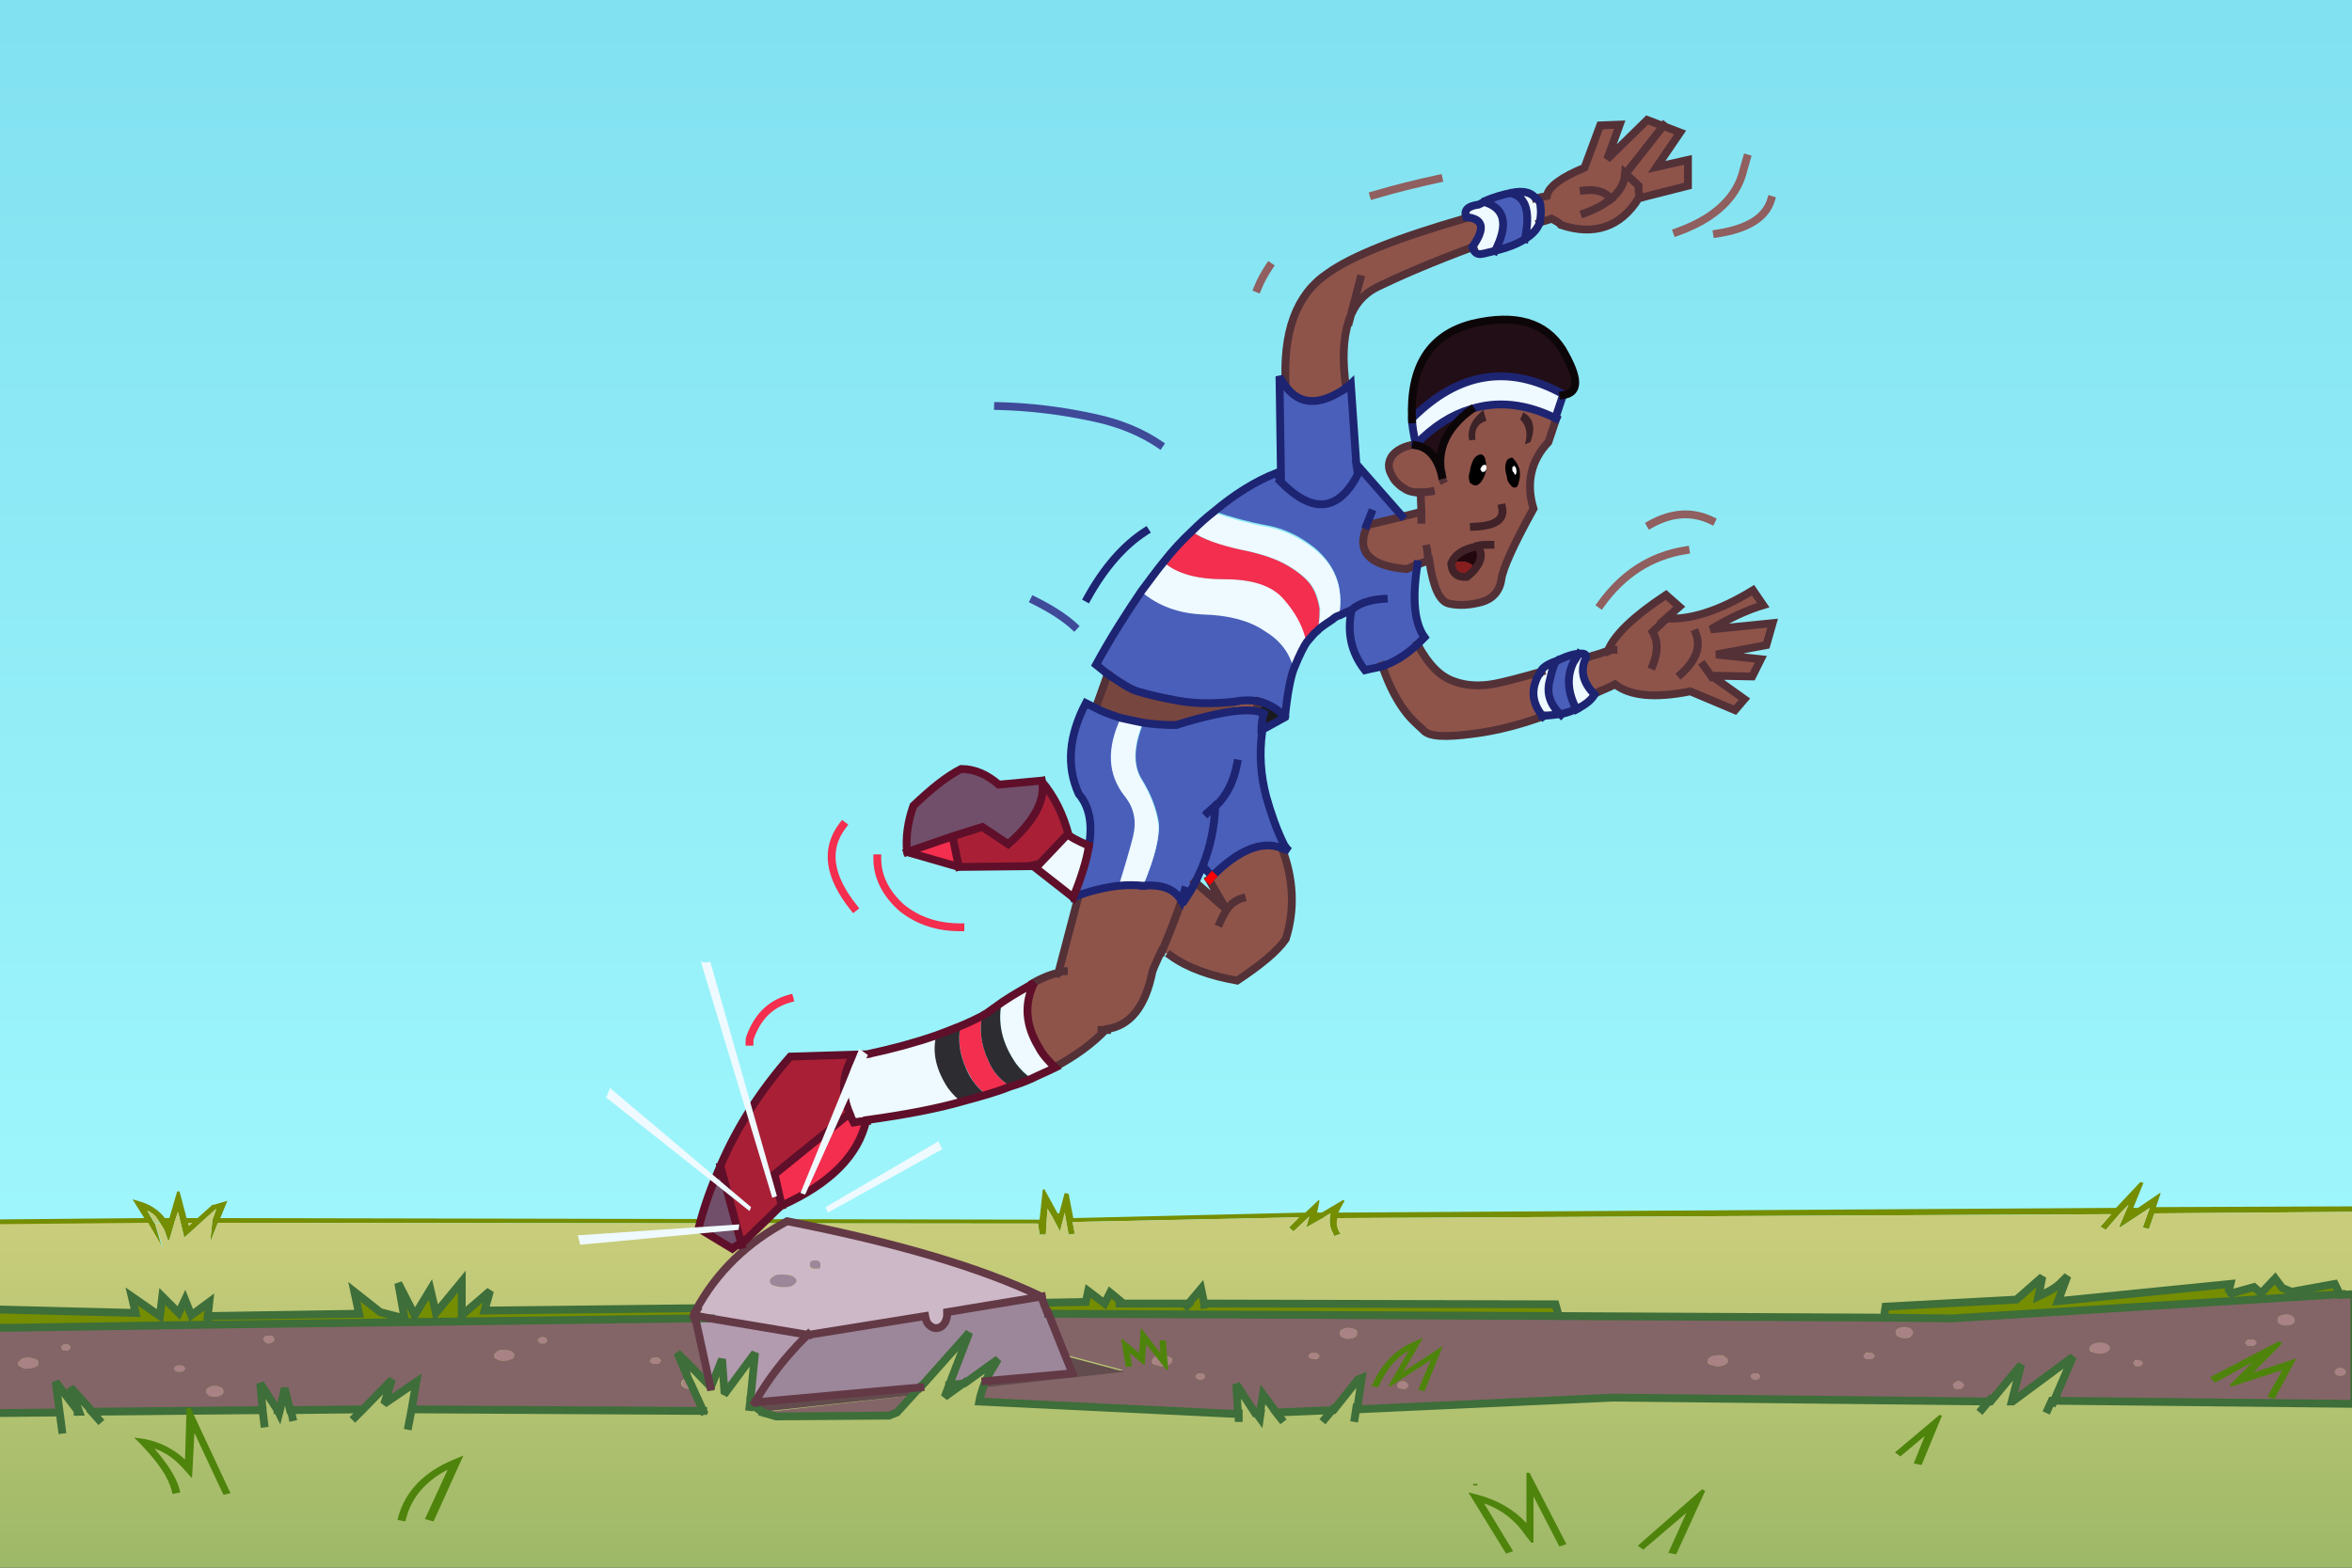<?xml version="1.0" encoding="utf-8"?>
<!-- Generator: Adobe Illustrator 19.1.0, SVG Export Plug-In . SVG Version: 6.00 Build 0)  -->
<svg role="img" version="1.1" id="Layer_2" xmlns="http://www.w3.org/2000/svg" xmlns:xlink="http://www.w3.org/1999/xlink" x="0px" y="0px"
	 width="300px" height="200px" viewBox="295.5 0 300 200" style="enable-background:new 295.5 0 300 200;" xml:space="preserve">
<rect x="295.5" y="0" width="300" height="200" fill="#333333" stroke="none"/>
<style type="text/css">
	.st0{clip-path:url(#SVGID_2_);fill:url(#SVGID_3_);}
	.st1{clip-path:url(#SVGID_2_);fill:#758D00;}
	.st2{clip-path:url(#SVGID_2_);fill:url(#SVGID_4_);}
	.st3{clip-path:url(#SVGID_2_);fill:url(#SVGID_5_);}
	.st4{clip-path:url(#SVGID_2_);fill:#9BB664;}
	.st5{clip-path:url(#SVGID_2_);fill:url(#SVGID_6_);}
	.st6{clip-path:url(#SVGID_2_);fill:#A98285;}
	.st7{clip-path:url(#SVGID_2_);fill:#836567;}
	.st8{clip-path:url(#SVGID_2_);fill:#CDB8C7;}
	.st9{clip-path:url(#SVGID_2_);fill:#9C879A;}
	.st10{clip-path:url(#SVGID_2_);fill:#634C4D;}
	.st11{clip-path:url(#SVGID_2_);fill:#B29AAF;}
	.st12{clip-path:url(#SVGID_2_);fill:none;stroke:#3E6E39;stroke-linecap:square;stroke-miterlimit:3;}
	.st13{clip-path:url(#SVGID_2_);fill:none;stroke:#633946;stroke-linecap:square;stroke-miterlimit:3;}
	.st14{clip-path:url(#SVGID_2_);fill:#4E840B;}
	.st15{clip-path:url(#SVGID_2_);fill:#8E544A;}
	.st16{clip-path:url(#SVGID_2_);fill:#495FBA;}
	.st17{clip-path:url(#SVGID_2_);fill:#EEFAFF;}
	.st18{clip-path:url(#SVGID_2_);fill:#220E16;}
	.st19{clip-path:url(#SVGID_2_);fill:#714E6A;}
	.st20{clip-path:url(#SVGID_2_);fill:#F32E4E;}
	.st21{clip-path:url(#SVGID_2_);fill:#A92036;}
	.st22{clip-path:url(#SVGID_2_);fill:#2D2C31;}
	.st23{clip-path:url(#SVGID_2_);fill:#77463E;}
	.st24{clip-path:url(#SVGID_2_);fill:#1A1A1D;}
	.st25{clip-path:url(#SVGID_2_);fill:none;stroke:#905F5F;stroke-linecap:square;stroke-miterlimit:3;}
	.st26{clip-path:url(#SVGID_2_);fill:none;stroke:#543137;stroke-linecap:square;stroke-miterlimit:3;}
	.st27{clip-path:url(#SVGID_2_);fill:none;stroke:#1D2472;stroke-linecap:square;stroke-miterlimit:3;}
	.st28{clip-path:url(#SVGID_2_);fill:none;stroke:#0D0608;stroke-linecap:square;stroke-miterlimit:3;}
	.st29{clip-path:url(#SVGID_2_);fill:none;stroke:#3F4A99;stroke-linecap:square;stroke-miterlimit:3;}
	.st30{clip-path:url(#SVGID_2_);fill:none;stroke:#F32E4E;stroke-linecap:square;stroke-miterlimit:3;}
	.st31{clip-path:url(#SVGID_2_);fill:none;stroke:#5F0F29;stroke-linecap:square;stroke-miterlimit:3;}
	.st32{clip-path:url(#SVGID_2_);fill:none;stroke:#FF0000;stroke-linecap:square;stroke-miterlimit:3;}
	.st33{clip-path:url(#SVGID_2_);fill:#3C2328;}
	.st34{clip-path:url(#SVGID_2_);}
	.st35{clip-path:url(#SVGID_2_);fill:#22070E;}
	.st36{clip-path:url(#SVGID_2_);fill:#871E1E;}
	.st37{clip-path:url(#SVGID_2_);fill:none;stroke:#402228;stroke-linecap:square;stroke-miterlimit:3;}
	.st38{clip-path:url(#SVGID_2_);fill:#FFFFFF;}
</style>
<g>
	<defs>
		<rect id="SVGID_1_" x="295.5" width="300" height="200"/>
	</defs>
	<clipPath id="SVGID_2_">
		<use xlink:href="#SVGID_1_"  style="overflow:visible;"/>
	</clipPath>

		<linearGradient id="SVGID_3_" gradientUnits="userSpaceOnUse" x1="444.206" y1="0.302" x2="444.206" y2="519.672" gradientTransform="matrix(1 0 0 -1 0 200)">
		<stop  offset="0" style="stop-color:#A6FCFF"/>
		<stop  offset="1" style="stop-color:#47B5D9"/>
	</linearGradient>
	<rect x="292.6" class="st0" width="303.2" height="199.7"/>
	<path class="st1" d="M595.9,154.6l-25.6,0.2l-0.7,2l-0.8-0.2l0.9-2.5l-3.8,2.5l-0.1-0.1l1.2-2.8l-0.9,0.9c0,0-0.1,0.1-0.1,0.1
		l-1.9,2.2l-0.7-0.4l1.4-1.6l-98.7,0.5c-0.1,0.6,0,1.2,0.2,1.7l0.2,0.3l-0.8,0.3l-0.2-0.4c-0.4-0.7-0.5-1.5-0.3-2.4v0
		c0-0.1,0-0.1,0-0.1l-0.7,0.4c0,0-0.1,0.1-0.1,0.1l-2.3,1.3l0.4-1.4l0,0c0,0-0.1,0.1-0.1,0.1l-1.9,1.8l-0.6-0.5l1.3-1.3l-28.9,0.6
		l0.3,1.5l-0.8,0.1l-0.5-2.8l-0.1,0.4c0,0,0,0.1,0,0.1l0,0l-0.5,1.9l-1-1.9v0l-0.6-1l-0.2,3.3h-0.8l-0.2-1.4L323.3,156l-1,2.5
		l0.3-2.9l0.5-1.4l-1.9,1.7c0,0-0.1,0.1-0.1,0.1l-2.1,1.9l-0.5-2.1v0l-0.3-1.2l-0.4,1.2v0l-0.7,2.4h-0.2l-0.3-0.9
		c-0.1-0.4-0.4-0.8-0.7-1.3v0l0,0c-0.1-0.2-0.3-0.5-0.5-0.7c-0.3-0.4-0.7-0.6-1.1-0.8l0.7,1.2l0,0l0.3,0.5l0.9,3.1l-1.9-3.2
		l-21.8,0.2h-0.4v-0.7l21.8-0.2l-1.5-2.4l1,0.3c1,0.3,1.9,0.8,2.6,1.5c0.2,0.2,0.4,0.4,0.5,0.6h0.6l1-3.4h0.3l0.9,3.4h1.4l1.9-1.7
		l0.1,0h0.1l1.7-0.5l-0.9,2.2l104.5,0.2l0.4-3.8l0.2-0.1l1.7,3.1h0.2l0.7-2.6l0.5,0.1l0.6,3.1l29.6-0.7l1.7-1.6l0.1,0.1l-0.3,1.5
		h0.6l2.7-1.6l0.2,0.1l-0.5,0.9c-0.1,0.2-0.2,0.4-0.3,0.6l99.2-0.6l3.1-3.3l0.4,0.1l-1.3,3.2h0.6l2.8-1.9l0.1,0l-0.6,1.8l25.8-0.1
		v0.7H595.9z M316,155.9L316,155.9L316,155.9L316,155.9z M319.5,156l0.1,0.4l0.4-0.4H319.5z"/>

		<linearGradient id="SVGID_4_" gradientUnits="userSpaceOnUse" x1="444.227" y1="-14.488" x2="444.227" y2="43.663" gradientTransform="matrix(1 0 0 -1 0 200)">
		<stop  offset="0" style="stop-color:#8EB161"/>
		<stop  offset="0.992" style="stop-color:#C9CD7B"/>
	</linearGradient>
	<path class="st2" d="M315.3,156.1l0.6-0.1c0.4,0.5,0.6,1,0.7,1.3l0.3,0.9h0.2l0.7-2.4v0l0.4-1.2l0.3,1.2v0l0.5,2.1l2.1-1.9
		c0,0,0.1-0.1,0.1-0.1l1.9-1.7l-0.5,1.4l-0.3,2.9l1-2.5l104.6,0.1l0.2,1.4h0.8l0.2-3.3l0.6,1v0l1,1.9l0.5-1.9l0,0c0,0,0-0.1,0-0.1
		l0.1-0.4l0.5,2.8l0.8-0.1l-0.3-1.5l28.9-0.6l-1.3,1.3l0.6,0.5l1.9-1.8c0,0,0.1-0.1,0.1-0.1l0,0l-0.4,1.4l2.3-1.3
		c0,0,0.1-0.1,0.1-0.1l0.7-0.4c0,0,0,0.1,0,0.1v0c-0.2,0.9-0.1,1.6,0.3,2.4l0.2,0.4l0.8-0.3l-0.2-0.3c-0.3-0.5-0.4-1.1-0.2-1.7
		l98.7-0.5l-1.4,1.6l0.7,0.4l1.9-2.2c0,0,0.1-0.1,0.1-0.1l0.9-0.9l-1.2,2.8l0.1,0.1l3.8-2.5l-0.9,2.5l0.8,0.2l0.7-2l25.6-0.2V203
		H292.6v-46.8l21.8-0.2l1.9,3.2L315.3,156.1z"/>

		<linearGradient id="SVGID_5_" gradientUnits="userSpaceOnUse" x1="315.643" y1="2.13" x2="315.643" y2="66.514" gradientTransform="matrix(1 0 0 -1 0 200)">
		<stop  offset="0" style="stop-color:#8EB161"/>
		<stop  offset="0.992" style="stop-color:#C9CD7B"/>
	</linearGradient>
	<path class="st3" d="M315.3,156.1l0.6-0.2v0L315.3,156.1z M316,155.9L316,155.9L316,155.9L316,155.9z"/>
	<polygon class="st4" points="315.9,155.9 315.3,156.1 315.8,155.9 	"/>

		<linearGradient id="SVGID_6_" gradientUnits="userSpaceOnUse" x1="317.088" y1="8.384" x2="317.088" y2="48.287" gradientTransform="matrix(1 0 0 -1 0 200)">
		<stop  offset="0" style="stop-color:#8EB161"/>
		<stop  offset="0.992" style="stop-color:#C9CD7B"/>
	</linearGradient>
	<path class="st5" d="M315.8,155.9l-0.5,0.2l-0.3-0.5l0,0l-0.7-1.2c0.4,0.2,0.8,0.5,1.1,0.8C315.5,155.4,315.7,155.7,315.8,155.9z
		 M319.5,156h0.5l-0.4,0.4L319.5,156z"/>
	<path class="st1" d="M594.2,165.1l-49.7,3.1l-8.8-0.1l0.2-1.4l16.7-0.9l3.3-2.9l-0.5,2.5c1.3-0.6,2.2-1.1,2.8-1.7
		c0.6-0.6,0.9-0.9,0.9-0.9L558,166l22-2.2l-0.2,0.8c0.1,0.1,0.2,0.2,0.2,0.3c0,0.1,0.1,0.1,0.1,0.1l2.9-0.8l0.9,0.8l1.8-1.9l0.9,1.2
		l1.2,0.5l5.5-1L594.2,165.1z M429.2,167.5l-0.5-1.3l5.3-0.1l0.3-1.4l2.1,1.6l0.7-1.4l1.7,1.4l8.3,0l1.6-1.9l0.4,1.9l0,0.2
		c0.1,0,0.2-0.1,0.2-0.2l44.5,0.1l0.4,1.4L429.2,167.5z M322,169l-25.6,0.4c-0.2,0-0.4,0-0.7,0c-0.6-0.1-1.5-0.2-3-0.4l0.1-1.9
		l19.9,0.5l-0.5-2.1l3.6,2.5l0.3-2.5l2.1,2.1l0.8-1.7l0.8,2l2.3-1.7l-0.2,1.8l19.3-0.3l-0.6-2.8l3.3,2.6l3.1,0.8l-0.8-4.5l2.1,4.1
		l2-3.3l0.7,3l3.3-4v4.3l3.6-3.1l-0.7,2.5l26.9-0.3c-0.1,0.2-0.2,0.4-0.4,0.7h0l0.1,0.4L322,169l0.1-0.9L322,169z M386.2,168.2
		l-2.1,0l-0.1-0.4L386.2,168.2z M446.9,166.6l0.2-0.2L446.9,166.6z M438.3,166.3l0.5,0L438.3,166.3z"/>
	<path class="st6" d="M546,176.7c0,0.1-0.1,0.3-0.2,0.4c-0.1,0.1-0.3,0.1-0.5,0.1c-0.2,0-0.4,0-0.5-0.1c-0.1-0.1-0.2-0.2-0.2-0.4
		c0-0.1,0.1-0.2,0.2-0.3c0.1-0.1,0.3-0.2,0.5-0.2c0.2,0,0.3,0.1,0.5,0.2C545.9,176.4,546,176.5,546,176.7z M533.4,172.7
		c0.1-0.1,0.3-0.1,0.5-0.1c0.2,0,0.3,0,0.5,0.1c0.1,0.1,0.2,0.2,0.2,0.3s-0.1,0.2-0.2,0.3c-0.1,0.1-0.3,0.1-0.5,0.1
		c-0.2,0-0.4,0-0.5-0.1c-0.1-0.1-0.2-0.2-0.2-0.3S533.3,172.7,533.4,172.7z M539.2,170.5c-0.2,0.1-0.5,0.2-0.8,0.2
		c-0.3,0-0.6-0.1-0.8-0.2c-0.2-0.1-0.3-0.3-0.3-0.5s0.1-0.3,0.3-0.5c0.2-0.1,0.5-0.2,0.8-0.2c0.3,0,0.6,0.1,0.8,0.2
		c0.2,0.1,0.3,0.3,0.3,0.5S539.4,170.4,539.2,170.5z M594,175.5c-0.2,0-0.4,0-0.5-0.1c-0.1-0.1-0.2-0.2-0.2-0.4
		c0-0.1,0.1-0.2,0.2-0.3c0.1-0.1,0.3-0.2,0.5-0.2c0.2,0,0.3,0.1,0.5,0.2c0.1,0.1,0.2,0.2,0.2,0.3c0,0.1-0.1,0.3-0.2,0.4
		C594.4,175.5,594.2,175.5,594,175.5z M587.9,167.9c0.2,0.1,0.3,0.3,0.3,0.5s-0.1,0.4-0.3,0.5c-0.2,0.1-0.5,0.2-0.8,0.2
		s-0.6-0.1-0.8-0.2c-0.2-0.1-0.3-0.3-0.3-0.5s0.1-0.3,0.3-0.5c0.2-0.1,0.5-0.2,0.8-0.2S587.7,167.8,587.9,167.9z M582.6,170.9
		c0.2,0,0.3,0,0.5,0.1c0.1,0.1,0.2,0.2,0.2,0.3c0,0.1-0.1,0.2-0.2,0.3c-0.1,0.1-0.3,0.1-0.5,0.1c-0.2,0-0.4,0-0.5-0.1
		c-0.1-0.1-0.2-0.2-0.2-0.3c0-0.1,0.1-0.2,0.2-0.3C582.3,170.9,582.4,170.9,582.6,170.9z M568.2,173.5c0.2,0,0.3,0,0.4,0.1
		c0.1,0.1,0.2,0.2,0.2,0.3c0,0.1-0.1,0.2-0.2,0.3c-0.1,0.1-0.2,0.1-0.4,0.1c-0.2,0-0.3,0-0.4-0.1c-0.1-0.1-0.2-0.2-0.2-0.3
		c0-0.1,0.1-0.2,0.2-0.3C567.9,173.6,568,173.5,568.2,173.5z M519,175.3c0.1-0.1,0.2-0.1,0.4-0.1c0.2,0,0.3,0,0.4,0.1
		c0.1,0.1,0.2,0.2,0.2,0.3c0,0.1-0.1,0.2-0.2,0.3c-0.1,0.1-0.2,0.1-0.4,0.1c-0.2,0-0.3,0-0.4-0.1c-0.1-0.1-0.2-0.2-0.2-0.3
		C518.9,175.5,518.9,175.4,519,175.3z M515.9,173.6c0,0.2-0.1,0.4-0.4,0.5c-0.2,0.1-0.6,0.2-0.9,0.2c-0.4,0-0.7-0.1-0.9-0.2
		c-0.2-0.2-0.4-0.3-0.4-0.5c0-0.2,0.1-0.4,0.4-0.5c0.3-0.2,0.6-0.2,0.9-0.2c0.4,0,0.7,0.1,0.9,0.2
		C515.8,173.2,515.9,173.4,515.9,173.6z M564.2,171.5c0.3,0.1,0.4,0.3,0.4,0.5c0,0.2-0.1,0.4-0.4,0.5c-0.2,0.1-0.6,0.2-0.9,0.2
		c-0.4,0-0.7-0.1-0.9-0.2c-0.2-0.2-0.4-0.3-0.4-0.5c0-0.2,0.1-0.4,0.4-0.5c0.3-0.2,0.6-0.2,0.9-0.2
		C563.7,171.2,564,171.3,564.2,171.5z M364.3,170.7c0.1-0.1,0.2-0.1,0.4-0.1s0.3,0,0.4,0.1c0.1,0.1,0.2,0.2,0.2,0.3
		c0,0.1-0.1,0.2-0.2,0.3c-0.1,0.1-0.2,0.1-0.4,0.1s-0.3,0-0.4-0.1c-0.1-0.1-0.2-0.2-0.2-0.3C364.1,170.9,364.2,170.8,364.3,170.7z
		 M360.7,172.4c0.3,0.2,0.4,0.3,0.4,0.5c0,0.2-0.1,0.4-0.4,0.5c-0.2,0.2-0.6,0.2-0.9,0.2c-0.4,0-0.7-0.1-0.9-0.2
		c-0.2-0.1-0.4-0.3-0.4-0.5s0.1-0.4,0.4-0.5c0.3-0.1,0.6-0.2,0.9-0.2C360.2,172.2,360.5,172.3,360.7,172.4z M303.5,172.2
		c-0.1-0.1-0.2-0.2-0.2-0.3c0-0.1,0.1-0.2,0.2-0.3c0.1-0.1,0.2-0.1,0.4-0.1c0.2,0,0.3,0,0.4,0.1c0.1,0.1,0.2,0.2,0.2,0.3
		c0,0.1-0.1,0.2-0.2,0.3c-0.1,0.1-0.2,0.1-0.4,0.1C303.8,172.4,303.6,172.3,303.5,172.2z M300.4,173.9c0,0.2-0.1,0.4-0.4,0.5
		c-0.2,0.2-0.6,0.2-0.9,0.2c-0.4,0-0.7-0.1-0.9-0.2c-0.2-0.1-0.4-0.3-0.4-0.5s0.1-0.4,0.4-0.5c0.3-0.1,0.6-0.2,0.9-0.2
		c0.4,0,0.7,0.1,0.9,0.2C300.3,173.6,300.4,173.7,300.4,173.9z M317.9,174.3c0.1-0.1,0.3-0.1,0.5-0.1s0.3,0,0.5,0.1
		c0.1,0.1,0.2,0.2,0.2,0.3s-0.1,0.2-0.2,0.3c-0.1,0.1-0.3,0.1-0.5,0.1s-0.4,0-0.5-0.1c-0.1-0.1-0.2-0.2-0.2-0.3
		S317.8,174.4,317.9,174.3z M323.7,177c0.2,0.1,0.3,0.3,0.3,0.5s-0.1,0.3-0.3,0.5c-0.2,0.1-0.5,0.2-0.8,0.2c-0.3,0-0.6-0.1-0.8-0.2
		c-0.2-0.1-0.3-0.3-0.3-0.5s0.1-0.4,0.3-0.5c0.2-0.1,0.5-0.2,0.8-0.2C323.2,176.8,323.5,176.9,323.7,177z M329.1,170.9
		c0-0.1,0.1-0.3,0.2-0.4c0.1-0.1,0.3-0.1,0.5-0.1s0.3,0,0.5,0.1c0.1,0.1,0.2,0.2,0.2,0.4c0,0.1-0.1,0.2-0.2,0.3
		c-0.1,0.1-0.3,0.2-0.5,0.2s-0.4-0.1-0.5-0.2C329.2,171.1,329.1,171,329.1,170.9z M383.6,176.5v0.7c-0.3,0-0.6-0.1-0.8-0.2
		c-0.2-0.1-0.3-0.3-0.3-0.5s0.1-0.4,0.3-0.5c0.1-0.1,0.3-0.1,0.5-0.1L383.6,176.5l-0.3-0.6c0.1,0,0.2,0,0.3,0V176.5z M474.4,177.2
		c-0.2,0-0.4,0-0.5-0.1c-0.1-0.1-0.2-0.2-0.2-0.4c0-0.1,0.1-0.2,0.2-0.3c0.1-0.1,0.3-0.2,0.5-0.2c0.2,0,0.3,0.1,0.5,0.2
		c0.1,0.1,0.2,0.2,0.2,0.3c0,0.1-0.1,0.3-0.2,0.4C474.8,177.1,474.6,177.2,474.4,177.2z M468.3,169.6c0.2,0.1,0.3,0.3,0.3,0.5
		s-0.1,0.4-0.3,0.5c-0.2,0.1-0.5,0.2-0.8,0.2c-0.3,0-0.6-0.1-0.8-0.2c-0.2-0.1-0.3-0.3-0.3-0.5s0.1-0.3,0.3-0.5
		c0.2-0.1,0.5-0.2,0.8-0.2C467.8,169.4,468.1,169.5,468.3,169.6z M463.1,173.4c-0.2,0-0.4,0-0.5-0.1c-0.1-0.1-0.2-0.2-0.2-0.3
		c0-0.1,0.1-0.2,0.2-0.3c0.1-0.1,0.3-0.1,0.5-0.1c0.2,0,0.3,0,0.5,0.1c0.1,0.1,0.2,0.2,0.2,0.3c0,0.1-0.1,0.2-0.2,0.3
		C463.4,173.3,463.2,173.4,463.1,173.4z M448.6,175.2c0.2,0,0.3,0,0.4,0.1c0.1,0.1,0.2,0.2,0.2,0.3c0,0.1-0.1,0.2-0.2,0.3
		c-0.1,0.1-0.2,0.1-0.4,0.1c-0.2,0-0.3,0-0.4-0.1c-0.1-0.1-0.2-0.2-0.2-0.3c0-0.1,0.1-0.2,0.2-0.3
		C448.3,175.2,448.4,175.2,448.6,175.2z M444.6,173.1c0.3,0.1,0.4,0.3,0.4,0.5c0,0.2-0.1,0.4-0.4,0.5c-0.2,0.1-0.6,0.2-0.9,0.2
		c-0.4,0-0.7-0.1-0.9-0.2c-0.2-0.2-0.4-0.3-0.4-0.5c0-0.2,0.1-0.4,0.4-0.5c0.3-0.2,0.6-0.2,0.9-0.2
		C444.1,172.9,444.4,172.9,444.6,173.1z M379.6,173.9c-0.1,0.1-0.3,0.1-0.5,0.1c-0.2,0-0.4,0-0.5-0.1c-0.1-0.1-0.2-0.2-0.2-0.3
		c0-0.1,0.1-0.2,0.2-0.3c0.1-0.1,0.3-0.1,0.5-0.1c0.2,0,0.3,0,0.5,0.1c0.1,0.1,0.2,0.2,0.2,0.3C379.8,173.7,379.8,173.8,379.6,173.9
		z"/>
	<path class="st7" d="M557.3,178.7l2.5-5.8l-7.7,5.7h-0.1l1.2-4.7l-3.9,4.7l-48.1-0.5l-32.7,1.5l0.6-4l-0.5,0.2l-3.1,3.9l-7.3,0.3
		l-1.7-2.3l-0.4,2.4h-0.6l-2.4-3.7l0.2,3.8l-33-1.6c0.1-0.6,0.3-1.1,0.5-1.8l18-2l-7.5-2l-2.2-5.5l65,0.3l41.5,0.2l8.8,0.1l49.7-3.1
		l1.8-0.1v14L557.3,178.7z M568.2,173.5c-0.2,0-0.3,0-0.4,0.1c-0.1,0.1-0.2,0.2-0.2,0.3c0,0.1,0.1,0.2,0.2,0.3
		c0.1,0.1,0.2,0.1,0.4,0.1c0.2,0,0.3,0,0.4-0.1c0.1-0.1,0.2-0.2,0.2-0.3c0-0.1-0.1-0.2-0.2-0.3C568.5,173.6,568.3,173.5,568.2,173.5
		z M582.6,170.9c-0.2,0-0.4,0-0.5,0.1c-0.1,0.1-0.2,0.2-0.2,0.3c0,0.1,0.1,0.2,0.2,0.3c0.1,0.1,0.3,0.1,0.5,0.1c0.2,0,0.3,0,0.5-0.1
		c0.1-0.1,0.2-0.2,0.2-0.3c0-0.1-0.1-0.2-0.2-0.3C583,170.9,582.8,170.9,582.6,170.9z M587.9,167.9c-0.2-0.1-0.5-0.2-0.8-0.2
		s-0.6,0.1-0.8,0.2c-0.2,0.1-0.3,0.3-0.3,0.5s0.1,0.4,0.3,0.5c0.2,0.1,0.5,0.2,0.8,0.2s0.6-0.1,0.8-0.2c0.2-0.1,0.3-0.3,0.3-0.5
		S588.1,168.1,587.9,167.9z M594,175.5c0.2,0,0.3,0,0.5-0.1c0.1-0.1,0.2-0.2,0.2-0.4c0-0.1-0.1-0.2-0.2-0.3
		c-0.1-0.1-0.3-0.2-0.5-0.2c-0.2,0-0.4,0.1-0.5,0.2c-0.1,0.1-0.2,0.2-0.2,0.3c0,0.1,0.1,0.3,0.2,0.4
		C593.7,175.5,593.8,175.5,594,175.5z M539.2,170.5c0.2-0.1,0.3-0.3,0.3-0.5s-0.1-0.3-0.3-0.5c-0.2-0.1-0.5-0.2-0.8-0.2
		c-0.3,0-0.6,0.1-0.8,0.2c-0.2,0.1-0.3,0.3-0.3,0.5s0.1,0.4,0.3,0.5c0.2,0.1,0.5,0.2,0.8,0.2C538.7,170.7,539,170.7,539.2,170.5z
		 M533.4,172.7c-0.1,0.1-0.2,0.2-0.2,0.3s0.1,0.2,0.2,0.3c0.1,0.1,0.3,0.1,0.5,0.1c0.2,0,0.3,0,0.5-0.1c0.1-0.1,0.2-0.2,0.2-0.3
		s-0.1-0.2-0.2-0.3c-0.1-0.1-0.3-0.1-0.5-0.1C533.7,172.5,533.5,172.6,533.4,172.7z M546,176.7c0-0.1-0.1-0.2-0.2-0.3
		c-0.1-0.1-0.3-0.2-0.5-0.2c-0.2,0-0.4,0.1-0.5,0.2c-0.1,0.1-0.2,0.2-0.2,0.3c0,0.1,0.1,0.3,0.2,0.4c0.1,0.1,0.3,0.1,0.5,0.1
		c0.2,0,0.3,0,0.5-0.1C545.9,176.9,546,176.8,546,176.7z M564.2,171.5c-0.2-0.2-0.6-0.2-0.9-0.2c-0.4,0-0.7,0.1-0.9,0.2
		c-0.2,0.1-0.4,0.3-0.4,0.5c0,0.2,0.1,0.4,0.4,0.5c0.3,0.1,0.6,0.2,0.9,0.2s0.7-0.1,0.9-0.2c0.3-0.2,0.4-0.3,0.4-0.5
		C564.6,171.8,564.5,171.6,564.2,171.5z M515.9,173.6c0-0.2-0.1-0.4-0.4-0.5c-0.2-0.2-0.6-0.2-0.9-0.2c-0.4,0-0.7,0.1-0.9,0.2
		c-0.2,0.1-0.4,0.3-0.4,0.5c0,0.2,0.1,0.4,0.4,0.5c0.3,0.1,0.6,0.2,0.9,0.2c0.4,0,0.7-0.1,0.9-0.2
		C515.8,174,515.9,173.8,515.9,173.6z M519,175.3c-0.1,0.1-0.2,0.2-0.2,0.3c0,0.1,0.1,0.2,0.2,0.3c0.1,0.1,0.2,0.1,0.4,0.1
		c0.2,0,0.3,0,0.4-0.1c0.1-0.1,0.2-0.2,0.2-0.3c0-0.1-0.1-0.2-0.2-0.3c-0.1-0.1-0.2-0.1-0.4-0.1C519.3,175.2,519.1,175.2,519,175.3z
		 M300.4,173.9c0-0.2-0.1-0.4-0.4-0.5c-0.2-0.1-0.6-0.2-0.9-0.2c-0.4,0-0.7,0.1-0.9,0.2c-0.2,0.2-0.4,0.3-0.4,0.5
		c0,0.2,0.1,0.4,0.4,0.5c0.3,0.2,0.6,0.2,0.9,0.2c0.4,0,0.7-0.1,0.9-0.2C300.3,174.3,300.4,174.1,300.4,173.9z M303.5,172.2
		c0.1,0.1,0.2,0.1,0.4,0.1c0.2,0,0.3,0,0.4-0.1c0.1-0.1,0.2-0.2,0.2-0.3c0-0.1-0.1-0.2-0.2-0.3c-0.1-0.1-0.2-0.1-0.4-0.1
		c-0.2,0-0.3,0-0.4,0.1c-0.1,0.1-0.2,0.2-0.2,0.3C303.4,172.1,303.4,172.2,303.5,172.2z M360.7,172.4c-0.2-0.1-0.6-0.2-0.9-0.2
		c-0.4,0-0.7,0.1-0.9,0.2c-0.2,0.2-0.4,0.3-0.4,0.5c0,0.2,0.1,0.4,0.4,0.5c0.3,0.2,0.6,0.2,0.9,0.2c0.4,0,0.7-0.1,0.9-0.2
		c0.3-0.1,0.4-0.3,0.4-0.5S361,172.6,360.7,172.4z M364.3,170.7c-0.1,0.1-0.2,0.2-0.2,0.3c0,0.1,0.1,0.2,0.2,0.3
		c0.1,0.1,0.2,0.1,0.4,0.1s0.3,0,0.4-0.1c0.1-0.1,0.2-0.2,0.2-0.3c0-0.1-0.1-0.2-0.2-0.3c-0.1-0.1-0.2-0.1-0.4-0.1
		S364.4,170.6,364.3,170.7z M303.1,180.2l-10.3,0.1v-11.3c1.4,0.2,2.4,0.3,3,0.4c0.2,0,0.4,0,0.7,0L322,169l62.1-0.8l1.9,8.7
		l-2.5-2.6l-1.7-1.7l1.4,3.3c-0.2,0-0.4,0.1-0.5,0.1c-0.2,0.1-0.3,0.3-0.3,0.5s0.1,0.3,0.3,0.5c0.2,0.1,0.5,0.2,0.8,0.2l1.6,2.8
		l-37.2-0.2l0.6-3.5l-4.1,2.8l1-3.1l-3.7,3.8l-9.3,0.1l-0.7-2.8l-0.6,2.8h-0.3l-2.2-3.4l0.3,3.4l-21.7,0.2l-2.8-3.1l1.1,3.1h-0.2
		l-2.9-3.8L303.1,180.2z M329.1,170.9c0,0.1,0.1,0.2,0.2,0.3c0.1,0.1,0.3,0.2,0.5,0.2s0.3-0.1,0.5-0.2c0.1-0.1,0.2-0.2,0.2-0.3
		c0-0.1-0.1-0.3-0.2-0.4c-0.1-0.1-0.3-0.1-0.5-0.1s-0.4,0-0.5,0.1C329.2,170.6,329.1,170.7,329.1,170.9z M323.7,177
		c-0.2-0.1-0.5-0.2-0.8-0.2c-0.3,0-0.6,0.1-0.8,0.2c-0.2,0.1-0.3,0.3-0.3,0.5s0.1,0.3,0.3,0.5c0.2,0.1,0.5,0.2,0.8,0.2
		c0.3,0,0.6-0.1,0.8-0.2c0.2-0.1,0.3-0.3,0.3-0.5S323.9,177.1,323.7,177z M317.9,174.3c-0.1,0.1-0.2,0.2-0.2,0.3s0.1,0.2,0.2,0.3
		c0.1,0.1,0.3,0.1,0.5,0.1s0.3,0,0.5-0.1c0.1-0.1,0.2-0.2,0.2-0.3s-0.1-0.2-0.2-0.3c-0.1-0.1-0.3-0.1-0.5-0.1S318,174.2,317.9,174.3
		z M383.6,174.3v1.5c-0.1,0-0.2,0-0.3,0l-1.4-3.3L383.6,174.3z M468.3,169.6c-0.2-0.1-0.5-0.2-0.8-0.2c-0.3,0-0.6,0.1-0.8,0.2
		c-0.2,0.1-0.3,0.3-0.3,0.5s0.1,0.4,0.3,0.5c0.2,0.1,0.5,0.2,0.8,0.2c0.3,0,0.6-0.1,0.8-0.2c0.2-0.1,0.3-0.3,0.3-0.5
		S468.6,169.7,468.3,169.6z M474.4,177.2c0.2,0,0.3,0,0.5-0.1c0.1-0.1,0.2-0.2,0.2-0.4c0-0.1-0.1-0.2-0.2-0.3
		c-0.1-0.1-0.3-0.2-0.5-0.2c-0.2,0-0.4,0.1-0.5,0.2c-0.1,0.1-0.2,0.2-0.2,0.3c0,0.1,0.1,0.3,0.2,0.4
		C474.1,177.1,474.3,177.2,474.4,177.2z M444.6,173.1c-0.2-0.2-0.6-0.2-0.9-0.2c-0.4,0-0.7,0.1-0.9,0.2c-0.2,0.1-0.4,0.3-0.4,0.5
		c0,0.2,0.1,0.4,0.4,0.5c0.3,0.1,0.6,0.2,0.9,0.2c0.4,0,0.7-0.1,0.9-0.2c0.3-0.2,0.4-0.3,0.4-0.5
		C445.1,173.4,444.9,173.2,444.6,173.1z M448.6,175.2c-0.2,0-0.3,0-0.4,0.1c-0.1,0.1-0.2,0.2-0.2,0.3c0,0.1,0.1,0.2,0.2,0.3
		c0.1,0.1,0.2,0.1,0.4,0.1c0.2,0,0.3,0,0.4-0.1c0.1-0.1,0.2-0.2,0.2-0.3c0-0.1-0.1-0.2-0.2-0.3C448.9,175.2,448.8,175.2,448.6,175.2
		z M463.1,173.4c0.2,0,0.3,0,0.5-0.1c0.1-0.1,0.2-0.2,0.2-0.3c0-0.1-0.1-0.2-0.2-0.3c-0.1-0.1-0.3-0.1-0.5-0.1c-0.2,0-0.4,0-0.5,0.1
		c-0.1,0.1-0.2,0.2-0.2,0.3c0,0.1,0.1,0.2,0.2,0.3C462.7,173.3,462.9,173.4,463.1,173.4z M418.9,170.6l-0.3,0l0.5-0.6L418.9,170.6z
		 M379.6,173.9c0.1-0.1,0.2-0.2,0.2-0.3c0-0.1-0.1-0.2-0.2-0.3c-0.1-0.1-0.3-0.1-0.5-0.1c-0.2,0-0.4,0-0.5,0.1
		c-0.1,0.1-0.2,0.2-0.2,0.3c0,0.1,0.1,0.2,0.2,0.3c0.1,0.1,0.3,0.1,0.5,0.1C379.4,174,379.5,174,379.6,173.9z M392.8,180.2L412,178
		l-2,2.2l-1,0.4l-14.4,0.1L392.8,180.2z"/>
	<path class="st8" d="M398.6,170.3l-12.5-2.1l-2.1-0.4h0c0.1-0.2,0.2-0.4,0.4-0.7c2.6-4.8,6.5-8.6,11.6-11.3
		c13.8,2.7,24.7,5.9,32.4,9.6l0,0l-12.1,2c0,0.1,0,0.2,0,0.4c0,0.3-0.1,0.5-0.2,0.8c-0.2,0.4-0.5,0.7-0.9,0.8
		c-0.4,0.1-0.7,0-1.1-0.3c-0.3-0.3-0.5-0.7-0.6-1.2L398.6,170.3z M393.7,163.4c0,0.2,0.2,0.4,0.5,0.6c0.3,0.2,0.7,0.2,1.2,0.2
		s0.9-0.1,1.2-0.2c0.3-0.2,0.5-0.4,0.5-0.6s-0.2-0.4-0.5-0.6c-0.3-0.2-0.7-0.2-1.2-0.2c-0.5,0-0.9,0.1-1.2,0.2
		C393.8,163,393.7,163.2,393.7,163.4z M400.1,161.8c0.2-0.9-0.2-1.2-1.2-0.9C398.6,161.8,399,162.1,400.1,161.8z"/>
	<path class="st9" d="M412.9,177l-21,1.9c1.7-3,3.8-5.7,6.4-8.3c0.1-0.1,0.3-0.3,0.4-0.4l14.9-2.4c0.1,0.6,0.3,1,0.6,1.2
		c0.3,0.3,0.7,0.4,1.1,0.3c0.4-0.1,0.7-0.4,0.9-0.8c0.1-0.3,0.2-0.5,0.2-0.8c0-0.1,0-0.2,0-0.4l12.1-2l0.3,0.8l0.5,1.3l2.2,5.5
		l0.9,2.2l-11.1,1c0.4-0.9,0.9-1.8,1.6-2.8l-4.3,3.1l-1.9,0.2l2.3-6l0.2-0.6l-0.5,0.6L412.9,177z M393.7,163.4
		c0-0.2,0.2-0.4,0.5-0.6c0.3-0.2,0.7-0.2,1.2-0.2s0.9,0.1,1.2,0.2c0.3,0.2,0.5,0.4,0.5,0.6s-0.2,0.4-0.5,0.6
		c-0.3,0.2-0.7,0.2-1.2,0.2c-0.5,0-0.9-0.1-1.2-0.2C393.8,163.9,393.7,163.7,393.7,163.4z M400.1,161.8c-1.1,0.2-1.5-0.1-1.2-0.9
		C399.9,160.6,400.3,160.9,400.1,161.8z"/>
	<path class="st10" d="M420.9,177c0.1-0.3,0.2-0.5,0.3-0.8l11.1-1l-0.9-2.2l7.5,2L420.9,177z M412,178l-19.2,2.1l-0.9-0.6
		c-0.1-0.1-0.1-0.1-0.2-0.2c-0.2-0.2-0.4-0.4-0.4-0.6l0.6,0.2l21-1.9L412,178z M418.5,176.5l-2.5,1.8l0.6-1.6L418.5,176.5z"/>
	<path class="st11" d="M398.6,170.3c-0.1,0.1-0.3,0.3-0.4,0.4c-2.6,2.5-4.7,5.3-6.4,8.3l-0.6-0.2l-0.1,0l0.6-6.2l-3.7,5l-0.2-0.1
		l-0.3-4.1l-1.4,3.5l-0.1,0l-1.9-8.7l2.1,0L398.6,170.3z"/>
	<path class="st12" d="M535.8,168.1l0.2-1.4l16.7-0.9l3.3-2.9l-0.5,2.5c1.3-0.6,2.2-1.1,2.8-1.7c0.6-0.6,0.9-0.9,0.9-0.9L558,166
		l22-2.2l-0.2,0.8c0.1,0.1,0.2,0.2,0.2,0.3c0,0.1,0.1,0.1,0.1,0.1l2.9-0.8l0.9,0.8l1.8-1.9l0.9,1.2l1.2,0.5l5.5-1l0.7,1.4l1.8-0.1
		v14l-38.6-0.4l-0.5,1.1 M594.2,165.1l-49.7,3.1l-8.8-0.1l-41.5-0.2l-65-0.3 M420.9,177c-0.2,0.6-0.4,1.2-0.5,1.8l33,1.6l-0.2-3.8
		l2.4,3.7h0.6l0.4-2.4l1.7,2.3l7.3-0.3l3.1-3.9l0.5-0.2l-0.6,4l32.7-1.5l48.1,0.5l3.9-4.7l-1.2,4.7h0.1l7.7-5.7l-2.5,5.8
		 M548.3,179.8l1-1.2 M552.1,178.6L552.1,178.6L552.1,178.6 M292.8,168.9l0.1-1.9l19.9,0.5l-0.5-2.1l3.6,2.5l0.3-2.5l2.1,2.1
		l0.8-1.7l0.8,2l2.3-1.7l-0.2,1.8l19.3-0.3l-0.6-2.8l3.3,2.6l3.1,0.8l-0.8-4.5l2.1,4.1l2-3.3l0.7,3l3.3-4v4.3l3.6-3.1l-0.7,2.5
		l26.9-0.3 M428.7,166.2l5.3-0.1l0.3-1.4l2.1,1.6l0.7-1.4l1.7,1.4l8.3,0l1.6-1.9l0.4,1.9h0.3l44.5,0.1l0.4,1.4 M322.1,168.1L322,169
		l62.1-0.8 M329,179.9l0.2,1.7 M331.2,179.9l-0.1,0.4l-0.2-0.4l-2.2-3.4l0.3,3.4 M330.9,179.9h0.3l0.6-2.8l0.7,2.8l9.3-0.1l3.7-3.8
		l-1,3.1l4.1-2.8l-0.6,3.5l37.2,0.2 M383.3,175.9l-1.4-3.3l1.7,1.7l2.5,2.6l0.1,0l1.4-3.5l0.3,4.1l0.2,0.1l3.7-5l-0.6,6.2l0.1,0
		l0.6,0.2 M305.6,180.1l0.1,0.3l-0.2-0.3l-2.9-3.8l0.5,3.8l0.3,2.3 M305.4,180.1h0.2l-1.1-3.1l2.8,3.1l21.7-0.2 M308.1,181.1l-0.9-1
		 M332.8,180.8l-0.2-0.9 M340.8,180.8l0.9-0.9 M348,179.8l-0.4,2.1 M322,169l-25.6,0.4c-0.2,0-0.4,0-0.7,0c-0.6-0.1-1.5-0.2-3-0.4
		v11.3l10.3-0.1 M446.9,166.6l0.2-0.2 M449.1,166.3l0,0.2c0.1,0,0.2-0.1,0.2-0.2 M438.3,166.3l0.5,0 M464.5,181l1-1.2 M458.9,181
		l-0.7-0.9 M455.7,180.2l0.5,0.7l0.1-0.7 M453.5,180.3l0,0.6 M468.5,179.6l-0.2,1.3 M418.9,170.6l0.2-0.6l-0.5,0.6 M416.6,176.7
		l1.9-0.2l4.3-3.1c-0.6,1-1.2,1.9-1.6,2.8c-0.1,0.3-0.2,0.5-0.3,0.8 M418.9,170.6l-2.3,6l-0.6,1.6l2.5-1.8 M412.9,177l5.7-6.4
		 M386.2,168.2l-2.1,0 M383.3,175.9l0.3,0.6l1.6,3.5 M391.1,179.5l0.1-0.8 M392.8,180.2l1.7,0.5l14.4-0.1l1-0.4l2-2.2l0.9-1
		 M391.2,178.7c0,0.2,0.2,0.4,0.4,0.6c0.1,0.1,0.2,0.2,0.2,0.2l0.9,0.6"/>
	<path class="st13" d="M429.2,167.5l2.2,5.5 M384.3,167.1c2.6-4.8,6.5-8.6,11.6-11.3c13.8,2.7,24.7,5.9,32.4,9.6l0,0h0l0.3,0.8
		l0.5,1.3 M384.1,168.2l-0.1-0.4h0c0.1-0.2,0.2-0.4,0.4-0.7 M386.1,176.9l-1.9-8.7 M398.6,170.3l14.9-2.4c0.1,0.6,0.3,1,0.6,1.2
		c0.3,0.3,0.7,0.4,1.1,0.3c0.4-0.1,0.7-0.4,0.9-0.8c0.1-0.3,0.2-0.5,0.2-0.8c0-0.1,0-0.2,0-0.4l12.1-2l0,0 M421.2,176.2l11.1-1
		l-0.9-2.2 M384,167.8l2.1,0.4l12.5,2.1 M391.8,178.9c1.7-3,3.8-5.7,6.4-8.3c0.1-0.1,0.3-0.3,0.4-0.4 M412.9,177l-21,1.9"/>
	<path class="st14" d="M490,187.9h0.6l4.7,9.1l-0.9,0.3l-3.3-6.4v5.9h-0.3l-0.7-0.9c-1.3-1.9-3-3.3-5.3-4.1l3.7,6.1l-0.9,0.3
		l-4.8-7.8l1.2,0.3c2.6,0.7,4.6,1.9,6.2,3.6V187.9L490,187.9z M439.6,172.6l0.3,1.7l-0.8,0.1l-0.6-3.6l0.1,0l2.2,1.8l0.2-3.1h0.1
		l2.4,3.1l-0.1-1.6h0.8l0.3,3.7l-0.2,0.1l-2.6-3.3l-0.2,2.7L439.6,172.6z M472.8,176.9l-0.2-0.1l2.6-4.5c-1.6,0.9-2.9,2.4-3.8,4.5
		l-0.2,0.2l-0.8-0.2l0.2-0.3c1.2-2.6,3-4.4,5.4-5.4l1-0.4h0l-2.5,4.3l4.9-3.2l0.1,0l-2.3,5.7l-0.8-0.2l1.6-3.8L472.8,176.9z
		 M349.7,193.8l2.9-6.3c-2.9,1.5-4.6,3.6-5.3,6.2l-0.1,0.4l-1-0.2l0.1-0.4c0.9-3.2,3.2-5.7,7.1-7.3l1.2-0.5l-3.8,8.4L349.7,193.8z
		 M319.3,179.6l0.5,0l5.1,10.9l-0.9,0.2l-3.7-7.9l-0.3,5.7l-0.1,0l-0.8-0.9c-1.1-1.3-2.4-2.3-3.9-2.8c1.7,2,2.8,3.7,3.2,5.2l0.1,0.4
		l-1,0.2l-0.1-0.4c-0.4-1.7-1.7-3.6-3.9-5.9l-0.9-0.9l1.4,0.2c2,0.4,3.7,1.3,5.1,2.6L319.3,179.6z M543.2,180.6l-2.6,6.3l-1-0.2
		l1.4-3.5l-3.1,2.6l-0.7-0.5l5.7-4.8L543.2,180.6z M512.6,190l0.4,0.2l-3.7,8.1l-1-0.2l2.3-5.1l-5.5,4.7l-0.7-0.5L512.6,190z
		 M580.1,176.9l-0.2-0.2l2.9-2.9l-4.8,2.6l-0.6-0.7l8.8-4.6l0.4,0.3l-3.7,3.7l5.5-1.8l-2.8,5.2l-0.9-0.3l1.9-3.4L580.1,176.9z
		 M484,189.5h-0.6v-0.2l0.5,0L484,189.5z"/>
	<path class="st15" d="M491.9,28.4c0.1-0.6,0.2-1.2,0.2-1.9c0-0.5-0.3-0.9-0.7-1.2c0.5-0.1,0.9-0.2,1.4-0.3c0.2-1.2,1.9-2.4,4.8-3.6
		l2-5.4l2.5-0.1l-1.6,4.4l5.1-5l2.1,0.8l2.1,0.8l-3,4.4l4-0.9l0,3.3l-6.3,1.6c-2.3,3.7-5.7,4.8-9.9,3.4c-0.1-0.2-0.6-0.5-1.2-0.8
		C492.9,28,492.4,28.2,491.9,28.4z M467.1,49.5c-3.3,2.3-5.9,2.2-7.7-0.2c-0.4-6.9,1.3-11.7,5.3-14.4c3.2-2.3,9.1-4.6,17.8-7.1
		c2.2,0.2,2.5,1.4,0.8,3.8c-5.7,2.1-9.7,3.9-12.2,5.1c-1.8,0.9-3,2.3-3.7,4.4c0,0,0,0.1,0,0.1C466.8,43.3,466.6,46.1,467.1,49.5z
		 M479.4,60.6c-0.7-3.2,0.6-6,3.7-8.3c3.4-1.1,7.1-0.7,10.9,1.2l-1,3c-2.2,2.3-2.9,5.2-1.9,8.5c-2.5,4.5-3.9,7.6-4.1,9
		c-0.2,1.5-1.1,2.5-2.5,2.9c-1.5,0.4-2.9,0.5-4.2,0.2c-1.2-0.3-2-2.1-2.5-5.5l-1.5,0.5l-1.5,0.6c-4.8-0.5-6.5-2.3-5-5.5
		c0,0,0-0.1,0-0.1l4.5-1.1l2.4-0.6l-0.1-2.4c-0.9-0.1-1.6-0.2-2.1-0.6c-0.4-0.2-0.7-0.5-1-0.8c-0.3-0.3-0.5-0.7-0.7-1.1
		c-0.4-0.8-0.3-1.6,0.2-2.3c0.6-0.7,1.5-1.2,2.9-1.4C477.7,57,478.8,58.3,479.4,60.6c0,0.2,0.1,0.4,0.1,0.6
		C479.5,61,479.4,60.8,479.4,60.6z M492,85.7c-1.3,2-1.2,3.9,0.3,5.7c-2.8,1-5.7,1.8-8.8,2.2c-3.7,0.5-5.8,0.4-6.5-0.5
		c-1-0.9-1.6-1.5-2-2c-1.2-1.5-2.3-3.5-3.2-6.2c1.5-0.5,3-1.4,4.5-2.8c1.4,2.6,2.9,4.1,4.6,4.7c1.6,0.6,3.4,0.7,5.4,0.3
		C487.3,87,489.2,86.5,492,85.7z M499,88.6c-1.5-1.6-1.9-3.2-1.1-4.7c0.2-0.1,0.4-0.1,0.6-0.2c0.7-0.2,1.4-0.4,2.1-0.7
		c0.8-2,3.3-4.4,7.4-7.1l1.7,1.5l-1.7,1.5c3,0.2,6.7-0.9,11.1-3.6l1.3,1.9c-2,0.6-4.2,1.6-6.7,3.1l7.9-0.8l-0.8,2.8l-6.4,1.2
		l5.7,0.6l-1.1,2.2l-5.2-0.1l4.2,3l-1.2,1.4l-5.7-2.4c-4.5,0.9-7.7,0.6-9.6-0.9C500.8,87.8,499.9,88.2,499,88.6z M438.2,113
		c1-0.1,2.1-0.1,3.1,0c2.4-0.2,4,0.4,4.9,1.9c0,0.1,0.1,0.2,0.1,0.3c0.6-0.9,1.2-1.8,1.7-2.8l4,3.5l-2.2-3.8
		c0.1-0.1,0.2-0.3,0.3-0.4c3.4-3.4,6.4-4.6,8.9-3.6c1.5,3.9,1.7,7.8,0.5,11.6c-1.1,1.6-3.2,3.3-6.2,5.3c-3.4-0.6-6.3-1.6-8.5-3.2
		l-1.2-0.4c-0.4,0.9-0.8,1.7-1.1,2.5c-0.9,4.6-2.9,7-5.9,7.4c-1.7,1.8-3.9,3.4-6.5,4.8c-0.9-0.8-1.6-1.6-2.2-2.6
		c-1.7-2.8-1.9-5.5-0.6-8.2c1.2-0.7,2.3-1.1,3.2-1.3l2.6-9.9C434.8,113.6,436.5,113.2,438.2,113z M504.6,25.2c0-0.1,0-0.1,0-0.1
		c-0.1-0.7-0.1-1.1-0.1-1.4l-1.7-1.6c-0.1,1.3-0.7,2.4-1.9,3.3c-0.8,0.7-1.9,1.3-3.3,1.8c1.4-0.5,2.5-1.1,3.3-1.8
		c1.2-0.9,1.8-2,1.9-3.3l1.7,1.6c0,0.2,0.1,0.7,0.1,1.4C504.6,25.1,504.6,25.2,504.6,25.2z M502.9,22.1l4.8-6.1L502.9,22.1z
		 M500.6,83.1c0.2-0.1,0.5-0.2,0.7-0.2C501.1,82.9,500.8,83,500.6,83.1z M506.3,84.9c0.7-1.7,0.7-3.1,0-4.3l1.8-1.7l-1.8,1.7
		C507,81.8,507,83.2,506.3,84.9z M512.8,84.9l1,1.4L512.8,84.9z M511.8,80.8c0.7,1.7,0,3.5-1.9,5.2
		C511.8,84.3,512.5,82.5,511.8,80.8z M469,35.6l-1.4,5.4L469,35.6z M431.2,123.9c-0.3,0-0.6,0.1-0.7,0.2
		C430.7,124,430.9,124,431.2,123.9z M476.7,62.8c0.4,0,0.8,0,1.3-0.1C477.5,62.8,477.1,62.8,476.7,62.8z M477.5,70
		c0.1,0.5,0.1,1,0.2,1.5C477.6,71,477.6,70.5,477.5,70z M476.8,65.3v1V65.3z M453.3,90.6l-0.2-1.1c1.1-0.2,2.1-0.2,3.1,0l-0.4,1.1
		C455.1,90.5,454.3,90.5,453.3,90.6z M453.9,114.6c-0.7,0.2-1.4,0.7-1.9,1.4c0,0,0,0,0,0c-0.3,0.5-0.6,1-0.9,1.7
		c0.2-0.6,0.5-1.2,0.9-1.7c0,0,0,0,0,0C452.6,115.3,453.2,114.8,453.9,114.6z M446.2,115c-0.1,0.1-0.1,0.2-0.1,0.2
		c-0.8,2.3-1.6,4.3-2.4,6.2c0.8-1.9,1.6-3.9,2.4-6.2C446.1,115.1,446.1,115.1,446.2,115z M436,131.4c0.2,0,0.4,0,0.7,0
		C436.4,131.4,436.2,131.4,436,131.4z M497.5,24.3c1.7-0.2,2.8,0.2,3.5,1.1C500.4,24.5,499.2,24.1,497.5,24.3z"/>
	<path class="st16" d="M486.3,32c1.7-3.4,1.2-5.4-1.3-6.2c1.3-0.6,2.5-0.9,3.5-1.1c1.8,0.5,2.3,2.5,1.6,5.8
		C489.1,31.1,487.8,31.6,486.3,32z M466.3,78.4c0.6-3.5-0.5-6.3-3.1-8.5c-2-1.6-4-2.5-6.2-2.9c-2.2-0.4-4.4-1-6.7-1.8
		c2.6-2.2,5.3-3.9,8.1-5l0.5,1.2L458.7,48c0.2,0.5,0.5,0.9,0.8,1.3c1.8,2.4,4.3,2.5,7.7,0.2c0.2-0.2,0.5-0.3,0.7-0.5l0.7,10.2
		l5.8,6.6l-4.5,1.1c0,0,0,0.1,0,0.1c-1.5,3.2,0.2,5.1,5,5.5l1.5-0.6c-0.7,4.4-0.4,7.5,0.9,9.3c-0.3,0.3-0.6,0.6-0.9,0.9
		c-1.5,1.3-3,2.2-4.5,2.8c-0.7,0.2-1.4,0.3-2.2,0.5c-1.8-2.3-2.3-4.9-1.7-7.7C467.3,78,466.8,78.2,466.3,78.4z M494.6,91.2
		c-1.4-1.3-1.9-2.8-1.4-4.5c0.3-1.3,0.6-2.1,0.9-2.4c0.1,0,0.2-0.1,0.2-0.1c0.1,0,0.1-0.1,0.2-0.1c1.1-0.5,1.9-0.7,2.4-0.7
		c-0.5,0.8-0.8,1.2-0.8,1.3c-0.8,1.8-0.6,3.8,0.5,5.8C496,90.8,495.3,91,494.6,91.2z M436.8,86c-0.5-0.4-1-0.8-1.5-1.2
		c1.9-3.5,3.9-6.6,5.8-9.4c2.1,1.8,4.8,2.8,8,2.9c3.2,0.1,5.8,0.8,7.7,2.1c2,1.2,3.2,2.8,3.7,4.8c-0.4,1.1-0.8,3.1-1.1,6.1
		c-0.9-1-2-1.6-3.2-1.9c-0.9-0.2-2-0.2-3.1,0c-2.7,0.3-5.1,0.3-7.3-0.1c-2.2-0.4-3.9-0.8-5.2-1.2C439.5,87.9,438.3,87.2,436.8,86z
		 M456.4,93c0,0.1,0,0.2,0,0.2c-0.4,2.9-0.2,5.6,0.5,8.3c0.6,2.1,1.3,4.2,2.3,6.2c0.2,0.3,0.4,0.6,0.7,0.8c-0.3-0.2-0.6-0.3-0.9-0.4
		c-2.6-1-5.5,0.2-8.9,3.6l-1.2-1.3c1-2.5,1.5-5.1,1.6-7.6c1.5-1.4,2.4-3.3,2.8-5.5c-0.4,2.2-1.3,4.1-2.8,5.5
		c-0.1,2.6-0.6,5.1-1.6,7.6c-0.3,0.7-0.6,1.4-0.9,2c-0.5,1-1,1.9-1.7,2.8c-0.1-0.1-0.1-0.2-0.1-0.3c-0.8-1.5-2.4-2.2-4.9-1.9
		c1.5-3.7,2.2-6.4,2-8.1c-0.3-1.8-1-3.6-2.1-5.4c-1.2-1.8-1.1-4.3,0.2-7.4c1.3,0.2,2.7,0.3,4.2,0.3c3.2-1,5.8-1.6,7.7-1.8
		c1-0.1,1.8-0.1,2.5,0c0.4,0.1,0.8,0.2,1,0.3C456.6,91.6,456.5,92.3,456.4,93z M435.3,90.2c0.9,0.5,2,0.9,3.3,1.3
		c-1.8,4-1.7,7.4,0.4,10c1.2,1.6,1.6,3.3,1.1,5.3c-0.3,1.2-0.9,3.3-1.8,6.2c-1.7,0.1-3.4,0.5-5.1,1.2c-0.2,0.1-0.5,0.2-0.7,0.3
		c1-2.5,1.7-4.7,2-6.6c0.5-2.9,0-5.1-1.3-6.6c-1.6-3.5-1.3-7.4,0.9-11.6L435.3,90.2z M458.8,61.4c4.1,4.2,7.4,3.9,9.9-0.9l-0.2-1.3
		l0.2,1.3C466.2,65.3,462.9,65.6,458.8,61.4z M470.4,65.5l-0.6,1.5L470.4,65.5z M472,76.4c-1.8,0.1-3.2,0.6-4.1,1.4
		C468.8,77,470.2,76.5,472,76.4z M450.5,102.8c-0.3,0.3-0.7,0.6-1,0.9C449.8,103.4,450.1,103.1,450.5,102.8z M446.2,115l0.4-1.3
		L446.2,115z"/>
	<path class="st17" d="M491.4,25.3c0.4,0.2,0.7,0.6,0.7,1.2c0,0.7-0.1,1.4-0.2,1.9c-0.3,0.8-0.9,1.5-1.9,2.1
		c0.7-3.4,0.2-5.3-1.6-5.8C489.8,24.4,490.8,24.6,491.4,25.3z M483.4,31.5c1.7-2.4,1.4-3.6-0.8-3.8c-0.3-0.9,0.2-1.4,1.6-1.6
		c0.2-0.1,0.5-0.2,0.7-0.4c2.6,0.8,3,2.9,1.3,6.2c-0.5,0.1-1.1,0.3-1.7,0.4C484,32.5,483.6,32.2,483.4,31.5z M483.1,52.2
		c-2.4,0.7-4.8,2.2-7,4.5c-0.3-1.4-0.5-2.5-0.5-3.3c5.9-5.9,12.3-7,19.3-3.1l-1,3C490.1,51.5,486.5,51.1,483.1,52.2z M492.3,91.4
		c-1.5-1.8-1.6-3.7-0.3-5.7c0.2-0.5,0.9-1,2.1-1.4c-0.3,0.2-0.6,1-0.9,2.4c-0.5,1.7,0,3.2,1.4,4.5C493.9,91.3,493.1,91.4,492.3,91.4
		z M497.9,83.9c-0.8,1.6-0.4,3.2,1.1,4.7c-0.5,0.8-1.3,1.4-2.4,1.9c-1.1-2.1-1.2-4-0.5-5.8c0-0.1,0.3-0.5,0.8-1.3
		C497.6,83.3,497.9,83.5,497.9,83.9z M463.7,80.1c0.1-0.9,0.2-1.7,0.2-2.5c-0.2-1.1-0.5-2.1-1-2.8c-0.5-0.8-1.5-1.7-3-2.6
		c-1.5-0.9-3.6-1.6-6.2-2.1c-2.6-0.5-4.7-1.3-6.1-2.3l0,0c0.9-0.9,1.8-1.7,2.7-2.4c2.3,0.8,4.5,1.4,6.7,1.8c2.2,0.4,4.3,1.4,6.2,2.9
		c2.6,2.1,3.7,4.9,3.1,8.5c-0.4,0.1-0.7,0.3-0.9,0.5C464.7,79.3,464.2,79.7,463.7,80.1z M460.5,85.3c-0.5-2-1.7-3.6-3.7-4.8
		c-1.9-1.3-4.5-2-7.7-2.1c-3.2-0.1-5.9-1.1-8-2.9c1-1.3,1.9-2.6,2.9-3.8c1.7,1.5,4.2,2.2,7.8,2.2c3.5,0,6,0.8,7.5,2.5
		c1.5,1.7,2.5,3.5,2.9,5.4C461.8,82.1,461.2,83.3,460.5,85.3z M427.1,137.6c-0.7-0.5-1.4-1.2-2-1.9c-1.8-2.6-2.4-5.2-1.8-8
		c1.5-1,2.8-1.7,4-2.4c-1.3,2.7-1.1,5.4,0.6,8.2c0.6,1,1.4,1.8,2.2,2.6C429.1,136.7,428.1,137.2,427.1,137.6z M415,132.1
		c-0.5,2.1,0,4.3,1.5,6.6c0.5,0.8,1.1,1.4,1.9,1.9c-3.1,0.9-7.2,1.7-12.3,2.4c-0.6,0.1-1.1,0.1-1.7,0.2c-0.2-0.4-0.3-0.7-0.5-1.1
		c-1.1-2.5-1-4.9,0.3-7.2c0.7-0.1,1.3-0.3,1.9-0.4c0,0,0,0,0,0c0,0,0,0,0,0C409.4,133.8,412.4,133,415,132.1z M434.4,107.9
		c-0.3,1.9-1,4.1-2,6.6l-5.1-4l0.9-0.2l3.6-3.8C431.8,106.7,432.7,107.1,434.4,107.9z M441.3,113c-1-0.1-2.1-0.1-3.1,0
		c0.9-2.9,1.5-5,1.8-6.2c0.5-2,0.2-3.7-1.1-5.3c-2.1-2.7-2.3-6-0.4-10c0.9,0.2,1.8,0.4,2.8,0.6c-1.3,3.1-1.3,5.6-0.2,7.4
		c1.1,1.8,1.8,3.6,2.1,5.4C443.5,106.7,442.8,109.4,441.3,113z"/>
	<path class="st18" d="M495,50.4c-7-3.9-13.5-2.9-19.3,3.1c-0.3-6.8,2.3-10.8,7.7-12.2c5.5-1.3,9.3-0.2,11.5,3.3
		C497,48.2,497,50.2,495,50.4z M476.1,56.7c2.2-2.3,4.5-3.8,7-4.5c-3.1,2.3-4.3,5.1-3.7,8.3C478.8,58.3,477.7,57,476.1,56.7z"/>
	<path class="st19" d="M387.4,148.8l2.7,10c-0.2-0.1-0.7,0.2-1.2,0.6l-4.3-2.6C385.4,154,386.3,151.4,387.4,148.8z M428.2,99.5
		c0.6,2.4-0.8,5.1-4.3,8.1l-3.3-2.2l-3.8,1.2l-5.8,2c-0.2-1.9,0.1-3.9,0.8-5.9c2.3-2.2,4.3-3.8,6.1-4.7c1.7,0,3.3,0.7,4.8,2
		L428.2,99.5z"/>
	<path class="st20" d="M462.1,81.8c-0.4-1.9-1.4-3.7-2.9-5.4c-1.5-1.7-4-2.5-7.5-2.5c-3.5,0-6.1-0.7-7.8-2.2
		c1.1-1.4,2.3-2.7,3.6-3.9c1.4,1,3.5,1.7,6.1,2.3c2.6,0.5,4.7,1.2,6.2,2.1c1.5,0.9,2.5,1.8,3,2.6c0.5,0.8,0.8,1.7,1,2.8
		c0,0.8,0,1.6-0.2,2.5c-0.1,0.1-0.2,0.2-0.3,0.3C463.1,80.6,462.7,81,462.1,81.8z M421.5,139.7c-1-0.6-1.8-1.5-2.3-2.5
		c-1.2-2.1-1.6-4.3-1.2-6.4c1-0.4,2-0.9,2.8-1.3c-0.4,1.8-0.2,3.8,0.8,5.9c0.6,1.4,1.5,2.4,2.8,3.2
		C423.4,139,422.5,139.4,421.5,139.7z M395.2,153.9l-0.9-4l9.5-7.7c0.1,0.4,0.3,0.7,0.5,1.1c0.6-0.1,1.1-0.2,1.7-0.2
		C405,147.5,401.4,151.1,395.2,153.9z M411.2,108.7l5.8-2l0.8,3.9L411.2,108.7z"/>
	<path class="st21" d="M403.8,142.1l-9.5,7.7l0.9,4c-0.3,0.2-0.9,0.8-1.9,1.8c-0.7,0.7-1.8,1.7-3.2,3.1l-2.7-10
		c2.2-5.1,5.2-9.7,8.9-13.9l9.8-0.3c-0.6,0.1-1.3,0.3-1.9,0.4C402.9,137.2,402.8,139.6,403.8,142.1z M417,106.7l3.8-1.2l3.3,2.2
		c3.4-3,4.8-5.7,4.3-8.1c1.7,2,2.8,4.3,3.5,6.9l-3.6,3.8l-0.9,0.2l-9.5,0.1L417,106.7z"/>
	<path class="st22" d="M423.3,127.7c-0.6,2.8,0,5.4,1.8,8c0.6,0.8,1.2,1.4,2,1.9c-0.9,0.4-1.7,0.7-2.7,1c-1.3-0.8-2.2-1.8-2.8-3.2
		c-1-2.1-1.2-4.1-0.8-5.9c0.1-0.1,0.3-0.2,0.5-0.3C422,128.7,422.7,128.2,423.3,127.7z M418,130.9c-0.4,2.1,0,4.2,1.2,6.4
		c0.6,1,1.3,1.8,2.3,2.5c-1,0.3-2.1,0.6-3.2,0.9c-0.7-0.5-1.3-1.1-1.9-1.9c-1.5-2.3-2-4.5-1.5-6.6C416,131.7,417,131.3,418,130.9z"
		/>
	<path class="st23" d="M435.3,90.2l1.5-4.2c1.5,1.2,2.8,1.9,3.8,2.2c1.3,0.4,3,0.8,5.2,1.2c2.2,0.4,4.7,0.4,7.3,0.1l0.2,1.1
		c-1.9,0.2-4.5,0.8-7.7,1.8c-1.5,0-2.9-0.1-4.2-0.3c-1-0.2-2-0.4-2.8-0.6C437.3,91.2,436.2,90.7,435.3,90.2z"/>
	<path class="st24" d="M459.3,91.4l-2.9,1.6c0.1-0.7,0.2-1.4,0.3-2.1c-0.3-0.1-0.6-0.2-1-0.3l0.4-1.1
		C457.4,89.8,458.5,90.4,459.3,91.4z"/>
	<path class="st25" d="M518.3,20.2l-0.4,1.4c-0.6,2.6-2.2,4.6-4.7,6.2c-1.1,0.7-2.4,1.3-3.8,1.8 M514.5,29.8c3.9-0.6,6.2-2,6.9-4.3
		 M513.8,66.4c-2.5-1.2-5.1-1-7.8,0.5 M499.7,77.1c2.8-3.9,6.4-6.2,10.8-6.9 M455.9,36.8c0.4-1,0.9-1.9,1.5-2.8 M470.7,24.9
		c2.7-0.8,5.5-1.5,8.3-2.1"/>
	<path class="st26" d="M491.4,25.3c0.5-0.1,0.9-0.2,1.4-0.3c0.2-1.2,1.9-2.4,4.8-3.6l2-5.4l2.5-0.1l-1.6,4.4l5.1-5l2.1,0.8l2.1,0.8
		l-3,4.4l4-0.9l0,3.3l-6.3,1.6c-2.3,3.7-5.7,4.8-9.9,3.4c-0.1-0.2-0.6-0.5-1.2-0.8c-0.5,0.2-1,0.3-1.5,0.5 M483.4,31.5
		c-5.7,2.1-9.7,3.9-12.2,5.1c-1.8,0.9-3,2.3-3.7,4.4c0,0,0,0.1,0,0.1c-0.7,2.1-0.8,5-0.3,8.4 M474.4,65.9l2.4-0.6l-0.1-2.4
		c-0.9-0.1-1.6-0.2-2.1-0.6c-0.4-0.2-0.7-0.5-1-0.8c-0.3-0.3-0.5-0.7-0.7-1.1c-0.4-0.8-0.3-1.6,0.2-2.3c0.6-0.7,1.5-1.2,2.9-1.4
		 M494,53.4l-1,3c-2.2,2.3-2.9,5.2-1.9,8.5c-2.5,4.5-3.9,7.6-4.1,9c-0.2,1.5-1.1,2.5-2.5,2.9c-1.5,0.4-2.9,0.5-4.2,0.2
		c-1.2-0.3-2-2.1-2.5-5.5l-1.5,0.5 M476.3,82.2c1.4,2.6,2.9,4.1,4.6,4.7c1.6,0.6,3.4,0.7,5.4,0.3c1-0.2,3-0.7,5.8-1.5 M497.9,83.9
		c0.2-0.1,0.4-0.1,0.6-0.2c0.7-0.2,1.4-0.4,2.1-0.7c0.8-2,3.3-4.4,7.4-7.1l1.7,1.5l-1.7,1.5c3,0.2,6.7-0.9,11.1-3.6l1.3,1.9
		c-2,0.6-4.2,1.6-6.7,3.1l7.9-0.8l-0.8,2.8l-6.4,1.2l5.7,0.6l-1.1,2.2l-5.2-0.1l4.2,3l-1.2,1.4l-5.7-2.4c-4.5,0.9-7.7,0.6-9.6-0.9
		c-0.7,0.4-1.6,0.7-2.6,1.2 M492.3,91.4c-2.8,1-5.7,1.8-8.8,2.2c-3.7,0.5-5.8,0.4-6.5-0.5c-1-0.9-1.6-1.5-2-2
		c-1.2-1.5-2.3-3.5-3.2-6.2 M459,108.2c1.5,3.9,1.7,7.8,0.5,11.6c-1.1,1.6-3.2,3.3-6.2,5.3c-3.4-0.6-6.3-1.6-8.5-3.2 M443.6,121.4
		c-0.4,0.9-0.8,1.7-1.1,2.5c-0.9,4.6-2.9,7-5.9,7.4c-1.7,1.8-3.9,3.4-6.5,4.8 M427.3,125.4c1.2-0.7,2.3-1.1,3.2-1.3l2.6-9.9
		 M435.3,90.2l1.5-4.2 M459.5,49.3c-0.4-6.9,1.3-11.7,5.3-14.4c3.2-2.3,9.1-4.6,17.8-7.1 M504.6,25.2c0-0.1,0-0.1,0-0.1
		c-0.1-0.7-0.1-1.1-0.1-1.4l-1.7-1.6c-0.1,1.3-0.7,2.4-1.9,3.3c-0.8,0.7-1.9,1.3-3.3,1.8 M502.9,22.1l4.8-6.1 M500.6,83.1
		c0.2-0.1,0.5-0.2,0.7-0.2 M506.3,84.9c0.7-1.7,0.7-3.1,0-4.3l1.8-1.7 M512.8,84.9l1,1.4 M511.8,80.8c0.7,1.7,0,3.5-1.9,5.2
		 M469,35.6l-1.4,5.4 M431.2,123.9c-0.3,0-0.6,0.1-0.7,0.2 M479.5,61.2c-0.1-0.2-0.1-0.4-0.1-0.6 M476.7,62.8c0.4,0,0.8,0,1.3-0.1
		 M474.4,65.9l-4.5,1.1c0,0,0,0.1,0,0.1c-1.5,3.2,0.2,5.1,5,5.5l1.5-0.6 M477.5,70c0.1,0.5,0.1,1,0.2,1.5 M476.8,65.3v1 M455.7,90.6
		l0.4-1.1 M453.9,114.6c-0.7,0.2-1.4,0.7-1.9,1.4c0,0,0,0,0,0c-0.3,0.5-0.6,1-0.9,1.7 M447.9,112.5l4,3.5l-2.2-3.8 M446.2,115
		c-0.1,0.1-0.1,0.2-0.1,0.2c-0.8,2.3-1.6,4.3-2.4,6.2 M436,131.4c0.2,0,0.4,0,0.7,0 M497.5,24.3c1.7-0.2,2.8,0.2,3.5,1.1"/>
	<path class="st27" d="M491.9,28.4c-0.3,0.8-0.9,1.5-1.9,2.1c-0.9,0.6-2.2,1.1-3.8,1.5c-0.5,0.1-1.1,0.3-1.7,0.4
		c-0.6,0.1-1-0.2-1.2-0.9c1.7-2.4,1.4-3.6-0.8-3.8c-0.3-0.9,0.2-1.4,1.6-1.6c0.2-0.1,0.5-0.2,0.7-0.4c1.3-0.6,2.5-0.9,3.5-1.1
		c1.4-0.3,2.4-0.1,3,0.6c0.4,0.2,0.7,0.6,0.7,1.2C492.1,27.1,492,27.8,491.9,28.4z M467.1,49.5c0.2-0.2,0.5-0.3,0.7-0.5l0.7,10.2
		l5.8,6.6 M476.1,56.7c-0.3-1.4-0.5-2.5-0.5-3.3c5.9-5.9,12.3-7,19.3-3.1l-1,3 M476.3,72c-0.7,4.4-0.4,7.5,0.9,9.3
		c-0.3,0.3-0.6,0.6-0.9,0.9 M492,85.7c0.2-0.5,0.9-1,2.1-1.4c0.1,0,0.2-0.1,0.2-0.1c0.1,0,0.1-0.1,0.2-0.1c1.1-0.5,1.9-0.7,2.4-0.7
		c0.7-0.1,1,0.1,0.9,0.5c-0.8,1.6-0.4,3.2,1.1,4.7c-0.5,0.8-1.3,1.4-2.4,1.9c-0.6,0.2-1.2,0.5-2,0.6c-0.7,0.1-1.5,0.2-2.3,0.2
		 M471.8,85c-0.7,0.2-1.4,0.3-2.2,0.5c-1.8-2.3-2.3-4.9-1.7-7.7c-0.5,0.2-1.1,0.5-1.5,0.7c-0.4,0.1-0.7,0.3-0.9,0.5
		c-0.6,0.4-1.2,0.8-1.7,1.2c-0.1,0.1-0.2,0.2-0.3,0.3c-0.3,0.2-0.7,0.7-1.3,1.4c-0.3,0.4-0.9,1.5-1.7,3.5c-0.4,1.1-0.8,3.1-1.1,6.1
		l-2.9,1.6c0,0.1,0,0.2,0,0.2c-0.4,2.9-0.2,5.6,0.5,8.3c0.6,2.1,1.3,4.2,2.3,6.2c0.2,0.3,0.4,0.6,0.7,0.8c-0.3-0.2-0.6-0.3-0.9-0.4
		 M433.1,114.2c-0.2,0.1-0.5,0.2-0.7,0.3 M434.4,107.9c0.5-2.9,0-5.1-1.3-6.6c-1.6-3.5-1.3-7.4,0.9-11.6l1.2,0.6
		c0.9,0.5,2,0.9,3.3,1.3c0.9,0.2,1.8,0.4,2.8,0.6c1.3,0.2,2.7,0.3,4.2,0.3c3.2-1,5.8-1.6,7.7-1.8c1-0.1,1.8-0.1,2.5,0
		c0.4,0.1,0.8,0.2,1,0.3c-0.2,0.7-0.3,1.4-0.3,2.1 M436.8,86c-0.5-0.4-1-0.8-1.5-1.2c1.9-3.5,3.9-6.6,5.8-9.4c1-1.3,1.9-2.6,2.9-3.8
		c1.1-1.4,2.3-2.7,3.6-3.9l0,0c0.9-0.9,1.8-1.7,2.7-2.4c2.6-2.2,5.3-3.9,8.1-5l0.5,1.2L458.7,48c0.2,0.5,0.5,0.9,0.8,1.3
		c1.8,2.4,4.3,2.5,7.7,0.2 M488.4,24.7c1.8,0.5,2.3,2.5,1.6,5.8 M484.9,25.8c2.6,0.8,3,2.9,1.3,6.2 M483.1,52.2
		c3.4-1.1,7.1-0.7,10.9,1.2 M458.8,61.4c4.1,4.2,7.4,3.9,9.9-0.9l-0.2-1.3 M470.4,65.5l-0.6,1.5 M472,76.4c-1.8,0.1-3.2,0.6-4.1,1.4
		 M471.8,85c1.5-0.5,3-1.4,4.5-2.8 M496.9,83.4c-0.5,0.8-0.8,1.2-0.8,1.3c-0.8,1.8-0.6,3.8,0.5,5.8 M494.1,84.3
		c-0.3,0.2-0.6,1-0.9,2.4c-0.5,1.7,0,3.2,1.4,4.5 M492,85.7c-1.3,2-1.2,3.9,0.3,5.7 M453.1,89.5c-2.7,0.3-5.1,0.3-7.3-0.1
		c-2.2-0.4-3.9-0.8-5.2-1.2c-1-0.3-2.2-1.1-3.8-2.2 M456.1,89.5c-0.9-0.2-2-0.2-3.1,0 M459.3,91.4c-0.9-1-2-1.6-3.2-1.9 M441.6,67.8
		c-2.8,1.8-5.3,4.7-7.4,8.5 M453.3,97.4c-0.4,2.2-1.3,4.1-2.8,5.5c-0.1,2.6-0.6,5.1-1.6,7.6l1.2,1.3c3.4-3.4,6.4-4.6,8.9-3.6
		 M450.5,102.8c-0.3,0.3-0.7,0.6-1,0.9 M441.3,113c2.4-0.2,4,0.4,4.9,1.9l0.4-1.3 M433.1,114.2c1.7-0.6,3.4-1,5.1-1.2
		c1-0.1,2.1-0.1,3.1,0 M446.2,115c0,0.1,0.1,0.2,0.1,0.3c0.6-0.9,1.2-1.8,1.7-2.8c0.3-0.7,0.6-1.3,0.9-2 M483.1,52.2
		c-2.4,0.7-4.8,2.2-7,4.5"/>
	<path class="st28" d="M475.6,53.5c-0.3-6.8,2.3-10.8,7.7-12.2c5.5-1.3,9.3-0.2,11.5,3.3c2.1,3.6,2.2,5.5,0.1,5.8 M479.4,60.6
		c-0.6-2.3-1.7-3.5-3.3-3.8 M479.4,60.6c-0.7-3.2,0.6-6,3.7-8.3"/>
	<path class="st29" d="M427.4,76.6c2.2,1.1,3.9,2.2,5.1,3.3 M422.8,51.8c4.1,0.1,8.2,0.6,12.3,1.5c3.3,0.7,6.1,1.9,8.3,3.4"/>
	<path class="st30" d="M396.2,127.4c-2.5,0.7-4.1,2.4-5,4.9c-0.1,0.2-0.1,0.4-0.1,0.6 M403,105.3c-2.3,3-1.8,6.5,1.4,10.5
		 M407.4,109.5c0,2.4,1.1,4.5,3.1,6.3c2.1,1.7,4.6,2.5,7.5,2.5"/>
	<path class="st31" d="M430.1,136.2c-1,0.5-2,0.9-3,1.4c-0.9,0.4-1.7,0.7-2.7,1c-1,0.4-1.9,0.7-2.9,1c-1,0.3-2.1,0.6-3.2,0.9
		c-3.1,0.9-7.2,1.7-12.3,2.4c-1,4.5-4.6,8.1-10.8,10.9c-0.3,0.2-0.9,0.8-1.9,1.8c-0.7,0.7-1.8,1.7-3.2,3.1c-0.2-0.1-0.7,0.2-1.2,0.6
		l-4.3-2.6c0.7-2.8,1.7-5.5,2.8-8c2.2-5.1,5.2-9.7,8.9-13.9l9.8-0.3c0,0,0,0,0,0c0,0,0,0,0,0c3.3-0.7,6.2-1.5,8.8-2.4
		c1.1-0.4,2.1-0.8,3.1-1.2c1-0.4,2-0.9,2.8-1.3c0.1-0.1,0.3-0.2,0.5-0.3c0.7-0.5,1.4-1,2.1-1.5c1.5-1,2.8-1.7,4-2.4
		c-1.3,2.7-1.1,5.4,0.6,8.2C428.5,134.6,429.3,135.4,430.1,136.2z M432.4,114.5l-5.1-4l-9.5,0.1l-6.6-1.9c-0.2-1.9,0.1-3.9,0.8-5.9
		c2.3-2.2,4.3-3.8,6.1-4.7c1.7,0,3.3,0.7,4.8,2l5.4-0.5c1.7,2,2.8,4.3,3.5,6.9c0.1,0.2,1,0.7,2.6,1.4
		C434.1,109.8,433.4,112,432.4,114.5z M417.8,110.6l-0.8-3.9l-5.8,2 M431.7,106.4l-3.6,3.8l-0.9,0.2 M417,106.7l3.8-1.2l3.3,2.2
		c3.4-3,4.8-5.7,4.3-8.1 M406.1,134.5c-0.6,0.1-1.3,0.3-1.9,0.4c-1.3,2.3-1.4,4.7-0.3,7.2c0.1,0.4,0.3,0.7,0.5,1.1
		c0.6-0.1,1.1-0.2,1.7-0.2 M387.4,148.8l2.7,10 M403.8,142.1l-9.5,7.7l0.9,4"/>
	<path class="st32" d="M449.8,112.2c0.1-0.1,0.2-0.3,0.3-0.4"/>
	<path class="st33" d="M489.4,53.5l0.4-0.9c1.3,0.7,1.6,2,0.9,3.8l-0.7,0.3C490.4,55.3,490.2,54.3,489.4,53.5z M485.1,53.7
		c-1.1,0.3-1.6,1.1-1.4,2.4l-0.8,0.1c-0.3-1.4,0.3-2.7,1.8-3.9L485.1,53.7z"/>
	<path class="st34" d="M483,60.1c0-0.4,0.2-0.9,0.4-1.4c0.2-0.4,0.5-0.6,0.8-0.7c0.2-0.1,0.5,0,0.7,0.4c0.1,0.4,0.2,0.8,0.2,1.4
		c-0.1,0.5-0.2,0.9-0.5,1.4c-0.2,0.4-0.5,0.6-0.7,0.7c-0.4,0.1-0.6-0.1-0.9-0.3C482.8,61.1,482.8,60.6,483,60.1z M488.6,58.6
		c0.3,0.3,0.5,0.7,0.7,1.2c0.1,0.6,0.1,1,0,1.4c-0.1,0.5-0.2,0.8-0.3,0.9c-0.3,0.2-0.6,0.1-0.8-0.2c-0.3-0.3-0.5-0.7-0.5-1.1
		c-0.2-0.6-0.2-1-0.2-1.4c0.1-0.5,0.2-0.8,0.5-0.9C488.3,58.3,488.5,58.4,488.6,58.6z"/>
	<path class="st35" d="M483.7,72.5c-0.8-0.9-1.8-1.1-3.1-0.6c0.4-1.2,1.6-1.9,3.4-2.2C484.6,70.6,484.5,71.5,483.7,72.5z"/>
	<path class="st36" d="M483.7,72.5c-0.3,0.4-0.6,0.7-1.1,1.1c-1.2,0.1-1.9-0.5-2-1.7C481.9,71.4,483,71.6,483.7,72.5z"/>
	<path class="st37" d="M483.7,72.5c0.8-1,0.9-1.9,0.3-2.8c-1.8,0.3-2.9,1-3.4,2.2c0.1,1.2,0.8,1.8,2,1.7
		C483.1,73.2,483.5,72.8,483.7,72.5z M485.6,69.5c-0.6,0-1.1,0-1.5,0.1 M483.5,67.2c2.7-0.1,3.9-0.9,3.6-2.4"/>
	<path class="st38" d="M488.6,60.3c-0.1-0.1-0.2-0.2-0.2-0.3c0-0.1,0-0.2,0-0.4c0.1-0.1,0.2-0.1,0.2-0.2c0.1,0.1,0.2,0.2,0.2,0.2
		c0.1,0.1,0.1,0.2,0.1,0.4c0.1,0.1,0,0.2,0,0.4c0,0.1-0.1,0.1-0.2,0.2C488.7,60.4,488.6,60.4,488.6,60.3z"/>
	<path class="st38" d="M484.4,59.7c0-0.1,0.1-0.2,0.2-0.3c0.1-0.1,0.2-0.1,0.3-0.1c0.1,0,0.2,0.1,0.2,0.2c0,0.1,0,0.2,0,0.3
		c-0.1,0.2-0.1,0.3-0.2,0.3c0,0.1-0.1,0.1-0.3,0.1c-0.1,0-0.1,0-0.2-0.2C484.3,59.9,484.3,59.8,484.4,59.7z"/>
	<path class="st17" d="M386.1,122.7l8.5,29.9l-0.6,0.2l-9.1-30.1C385.3,122.8,385.7,122.8,386.1,122.7z M406.2,134.6l-8,17.8
		l-0.6-0.2l7.5-18.4L406.2,134.6z M389.8,156.2l-0.1,0.7l-20.2,1.9c-0.1-0.4-0.2-0.8-0.3-1.2L389.8,156.2z M415.2,145.6
		c0.1,0.3,0.3,0.6,0.5,1l-14.6,8.1l-0.3-0.7L415.2,145.6z M391.1,154.5L372.8,140c0.2-0.3,0.3-0.7,0.5-1.2l18,15.2L391.1,154.5z"/>
</g>
</svg>
